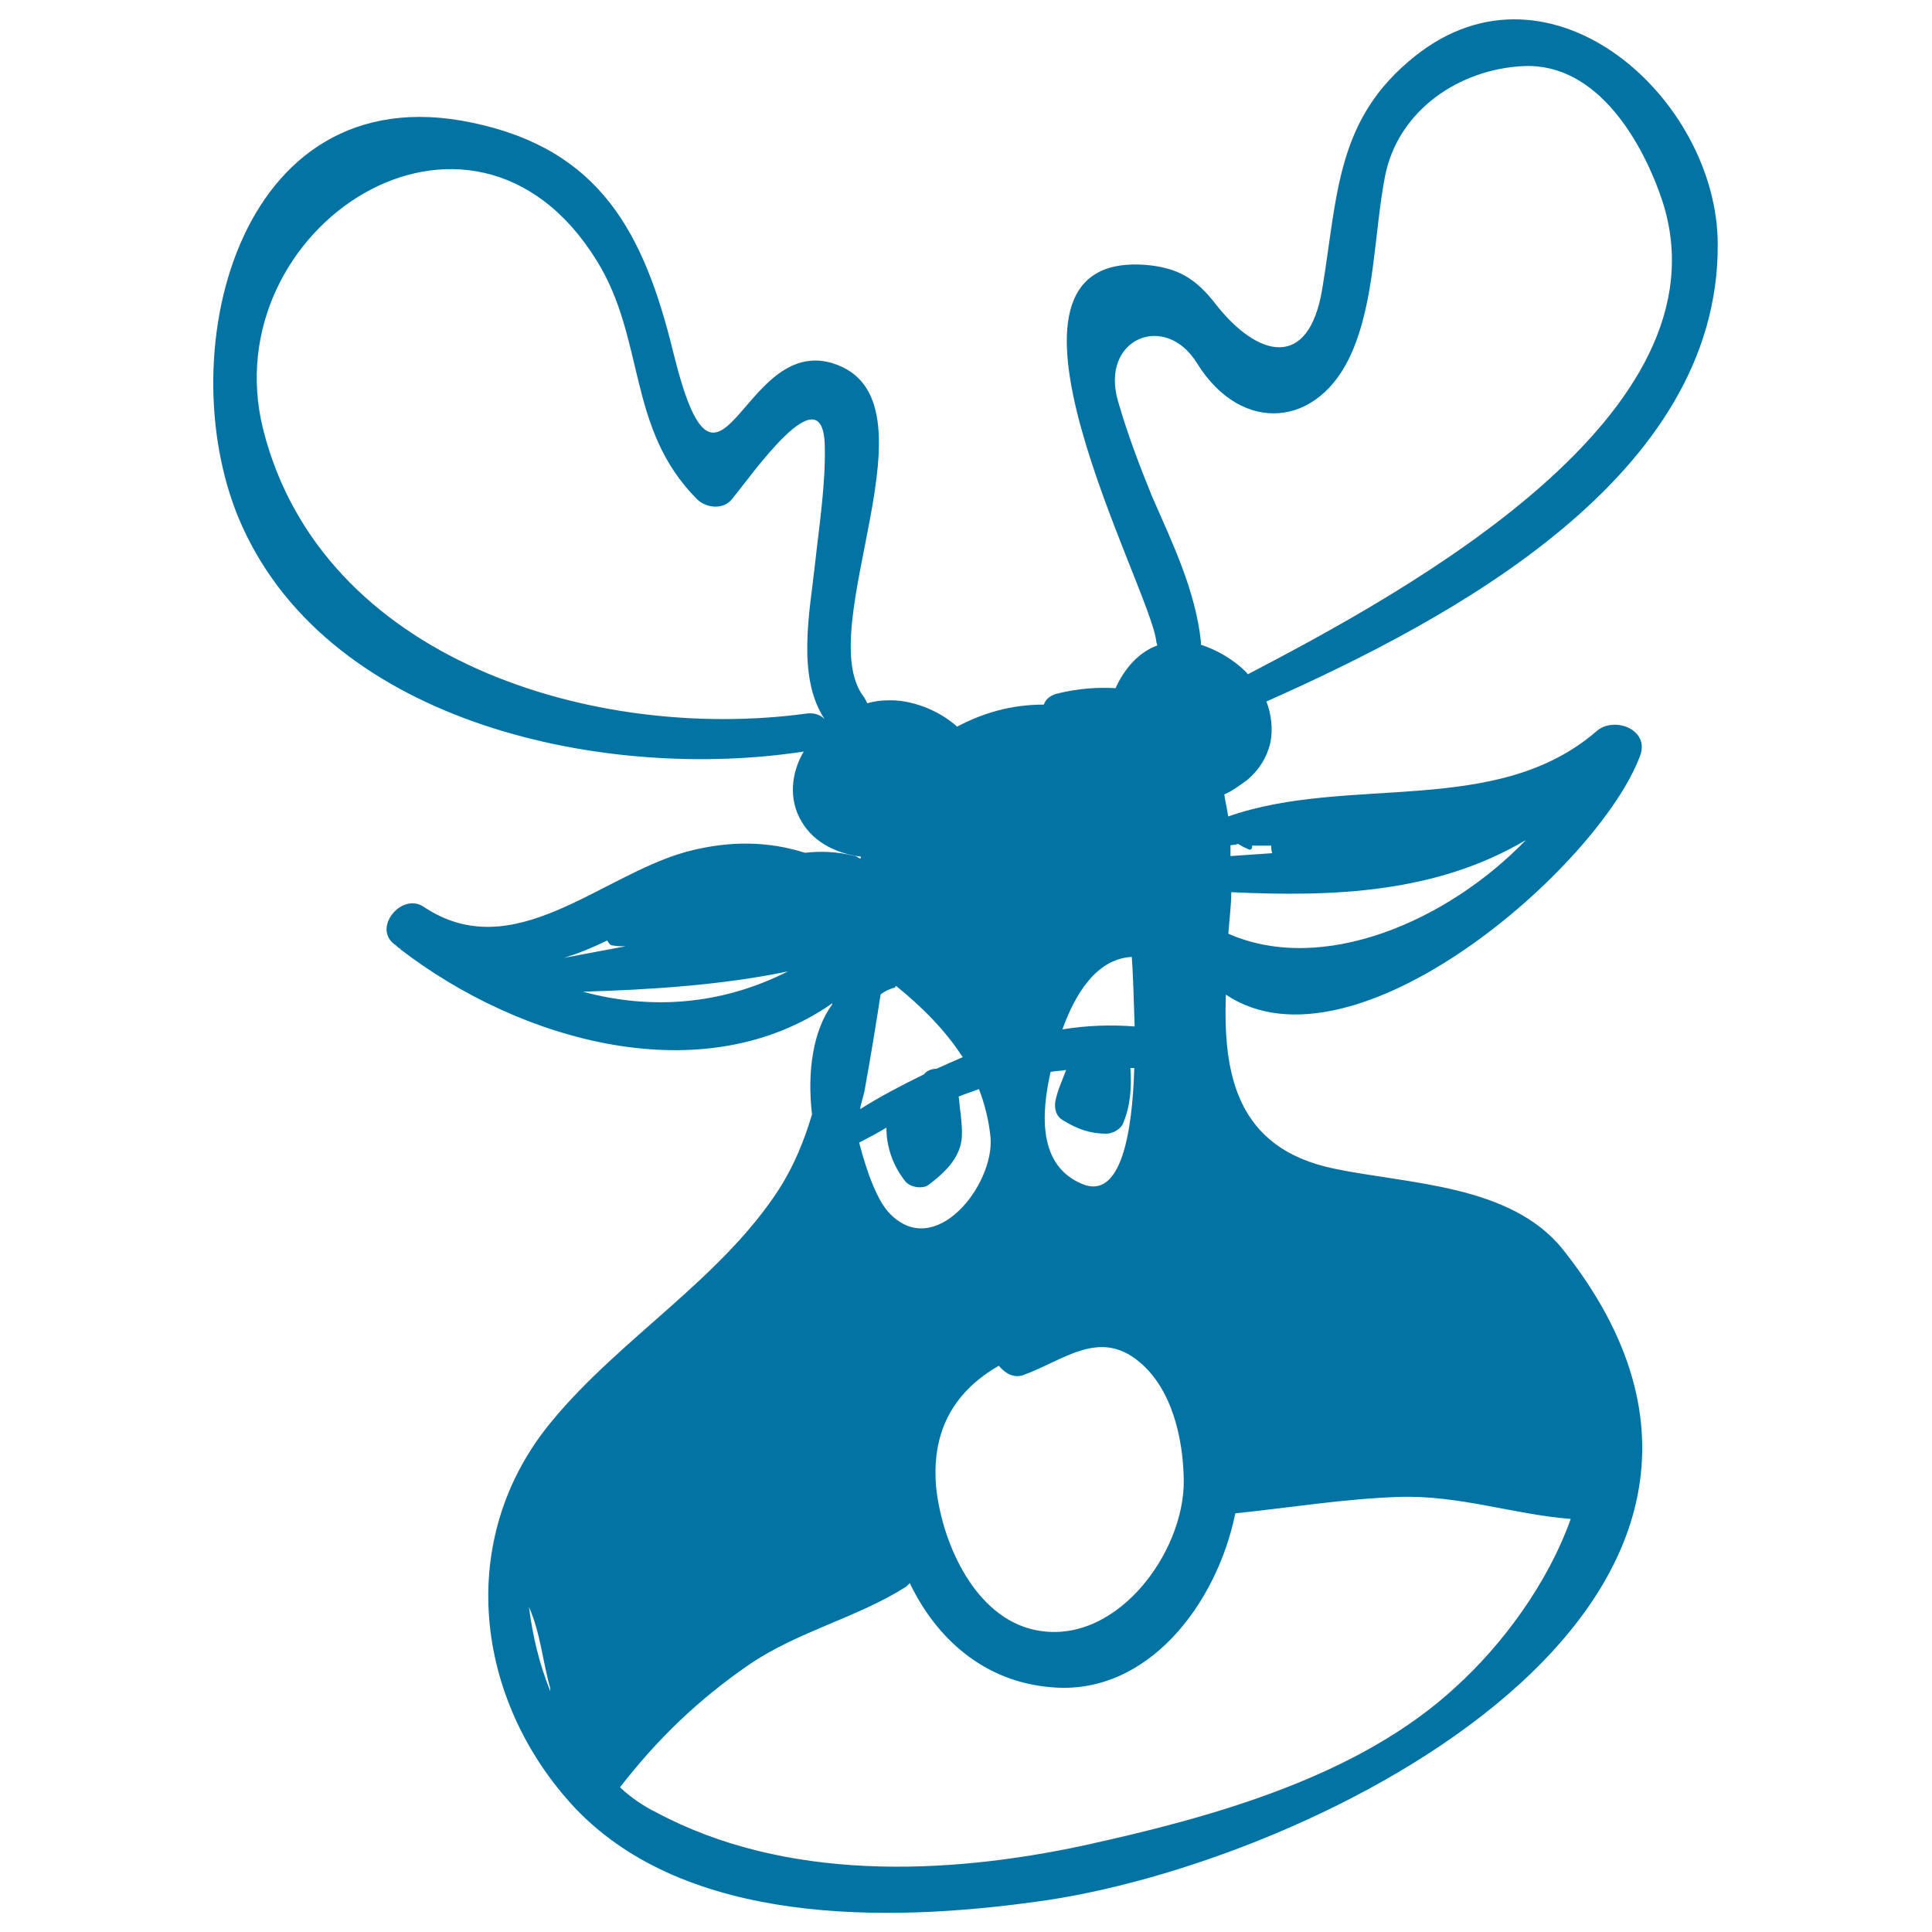 <svg xmlns="http://www.w3.org/2000/svg" viewBox="0 0 1000 1000" style="fill:#0273a2">
<title>Cartoon Reindeer SVG icon</title>
<g><path d="M848.9,391.2c5.1-13.6-13.1-20.4-22.1-13.1c-52,45.4-128.5,22.6-191.1,44.5c-0.5-3.9-1.5-7.5-2-11.4c4.6-2,8.5-5.1,11.9-7.5c6-5.1,10-11.4,11.9-19c1.5-7.5,0.5-15-2-21.6c96.6-43,234.1-116.5,233.6-236.5c0-75.5-86.5-153.5-156.6-97.6c-41,32.5-40,71.6-48.1,120.5c-7,42.5-33.5,35.5-55.1,8c-10.5-13.6-19.9-19-36.4-20.4c-93.5-7,2.9,167.5,5.6,195c0,0.5,0.5,1.5,0.5,2c-9.5,3.4-17,11.9-21.6,22.1c-9-0.5-19,0-30.6,2.9c-3.4,1-5.6,2.9-6.5,5.6c-17.5,0-32,4.6-44.9,11.4c-10-9-24.5-14.1-36-13.6c-3.4,0-7,0.5-10.5,1.5c-0.5-1-1-2-1.5-2.9c-28.4-35.5,42-155.1-16.5-173.1c-47.6-14.5-58.5,92-82.5-6c-15-61-37.4-104.6-104-118.5c-123.1-26-157.6,124.1-119,209c46.6,103,189.1,132.1,290.6,116.5c-6.5,11-8,25-1,36.4c6.5,11,18.5,16.5,30.6,18c0,0.5,0,1-0.5,1c-1-0.5-2-1.5-3.4-1.5c-8-2-16.5-2.5-25-1.5c-19-6-39.1-6.5-61.5-0.5c-44.9,12.4-89.6,59.5-136,28.4c-11.4-7.5-26.5,11-15,19.5c1,0.5,1.5,1.5,2.5,2l0,0c0,0,0.5,0,0.5,0.5c62.4,48.1,157.1,74.5,223.6,28v0.5c-10,13.6-13.1,35-10.5,57c-3.9,13.1-9,26-17,38.6c-30.1,46.6-82.5,77.5-117.5,120c-50.5,60.5-40.5,144.5,11.9,200.5c58,61,162,59,238.1,48.5c144.3-19,417.8-155.4,273.3-337.5c-27-34-80.6-34-118.5-42c-51-10.5-57.5-49.5-56.1-90.1C700.9,559.4,827.8,448.2,848.9,391.2z M640.9,436.8c1.5,1,3.4,2,5.6,2.9c1,0.5,2-1,1.5-2c3.4,0,6.5,0,10,0c0,1.5,0,2.5,0.5,3.9c-7,0.5-14.1,1-21.6,1.5c0-2,0-3.9,0-5.6C638.3,437.3,639.4,437.3,640.9,436.8z M637.3,461.8C637.3,461.8,637.3,461.3,637.3,461.8c53,2.5,106.1,0.5,152.5-27c-40.5,42-105.1,70-154,48.5C636.3,475.9,637.3,468.8,637.3,461.8z M426.8,372.2c-2-2-5.1-3.4-9-2.9c-110,15-251.5-27.5-281.6-147.1c-26-104,107.5-192.5,172.6-87.4c25.5,41,15.5,87,52,123.6c4.6,4.6,13.6,5.6,18,0c10-11.9,47.1-66,48.1-27.9c0.5,20.4-2.9,41.5-5.1,61.9C419.2,316.2,412.2,350.2,426.8,372.2z M314.3,486.8c0.5,1,1.5,2.5,2.5,2.5c2.5,0.5,4.6,0.5,7,0.5c-10.5,2-21.1,3.9-32,6C299.8,493.4,307.3,490.2,314.3,486.8z M301.7,513.3c34.5-1,72.1-3.4,106.1-10.5C373.3,520.3,336.7,522.8,301.7,513.3z M273.8,831.8L273.8,831.8C273.8,831.8,273.8,832.3,273.8,831.8c6,13.6,7,27.9,11,42c0,0.5,0,1,0,1.5C279.2,861.4,275.7,846.9,273.8,831.8z M596.2,256.7c-6.5-16-12.6-32-17.5-49c-9.5-32.5,24.5-46.6,41-19.5c23,36.9,63.1,33.5,80.1-6c11.9-27.5,11.4-61,17-90.5c6.5-34.5,38.6-56.1,72.1-57.5c38.1-1.5,61.5,39.6,71.6,70C896,214.5,729,305.6,645.9,349c-1-1.5-2.5-2.5-3.9-3.9c-6-5.1-13.1-9-20.4-11.4c0-0.5,0-1,0-1.5C618.8,305.7,606.9,281.2,596.2,256.7z M585.8,495.3c0.5,5.6,1,19.5,1.5,36c-12.4-1-25-0.5-37.4,1.5C556.4,514.8,567.3,496.3,585.8,495.3z M543.8,554.8c2.5-0.5,5.6-0.5,8-1c-2,5.6-4.6,10.9-5.6,16.5c-0.5,3.9,0.5,7.5,3.9,9.5c7.5,4.6,14.1,7,22.6,7c2.9,0,7-2,8.5-5.1c3.9-9,4.6-19,3.9-28.9c0.5,0,1.5,0,2,0c-1,34-7,68.5-27,60C537.2,603.3,538.9,576.4,543.8,554.8z M529.2,711.9c21.1-7.5,39.6-24.5,60.5-7c17,14.1,22.6,39.6,23,60.5c1,38.6-36.9,89.6-80.1,77.5c-29.6-8.5-45.4-46.1-48.1-73.6c-2.5-30.6,11-50,32.5-62.4C519.8,710.4,524.3,713.4,529.2,711.9z M447.8,562.8c2.9-16,5.6-32.5,8-48.1c2-1.5,4.6-2.9,7-3.4c0.5,0,0.5-0.5,1-1c13.6,11,25.5,23,34.5,36.9c-4.6,2-9,3.9-13.6,6c-2.5,0-5.1,1-6.5,2.9c-11.4,5.6-22.6,11.4-33,18C445.7,570.3,447.3,566.7,447.8,562.8z M458.8,583.7c0,10,3.4,19.9,10,28c2.5,2.9,9,3.9,11.9,1.5c8-6,15.5-13.1,17-23c0.5-5.1,0-9-0.5-14.1c-0.5-2.5-0.5-5.6-1-8.5c3.4-1.5,7-2.5,10.5-3.9c2.9,7.5,5.1,16,6,25c2,24.5-28.4,63.6-52,39.6c-6.5-6.5-11.9-21.1-16-36.9C449.8,588.8,454.2,586.4,458.8,583.7z M639.4,783.3c28-2.9,56.1-7.5,84.5-8.5c31.5-1,59,9,89.1,11.4c-11.9,33.5-35.5,65.1-59,86.5c-50.5,47.1-127,68-193,82.5c-72.1,15.5-154.6,18.5-221.1-17c-7-3.4-13.6-8-19-13.1c19.4-25,40.5-45.4,67-63.6c25-17,55.1-24,80.1-39.6c1-0.5,2-1.5,2.9-2.5c13.6,28.4,38.1,51,73.1,53.9C593.8,877.9,629.8,830.4,639.4,783.3z"/></g>
</svg>